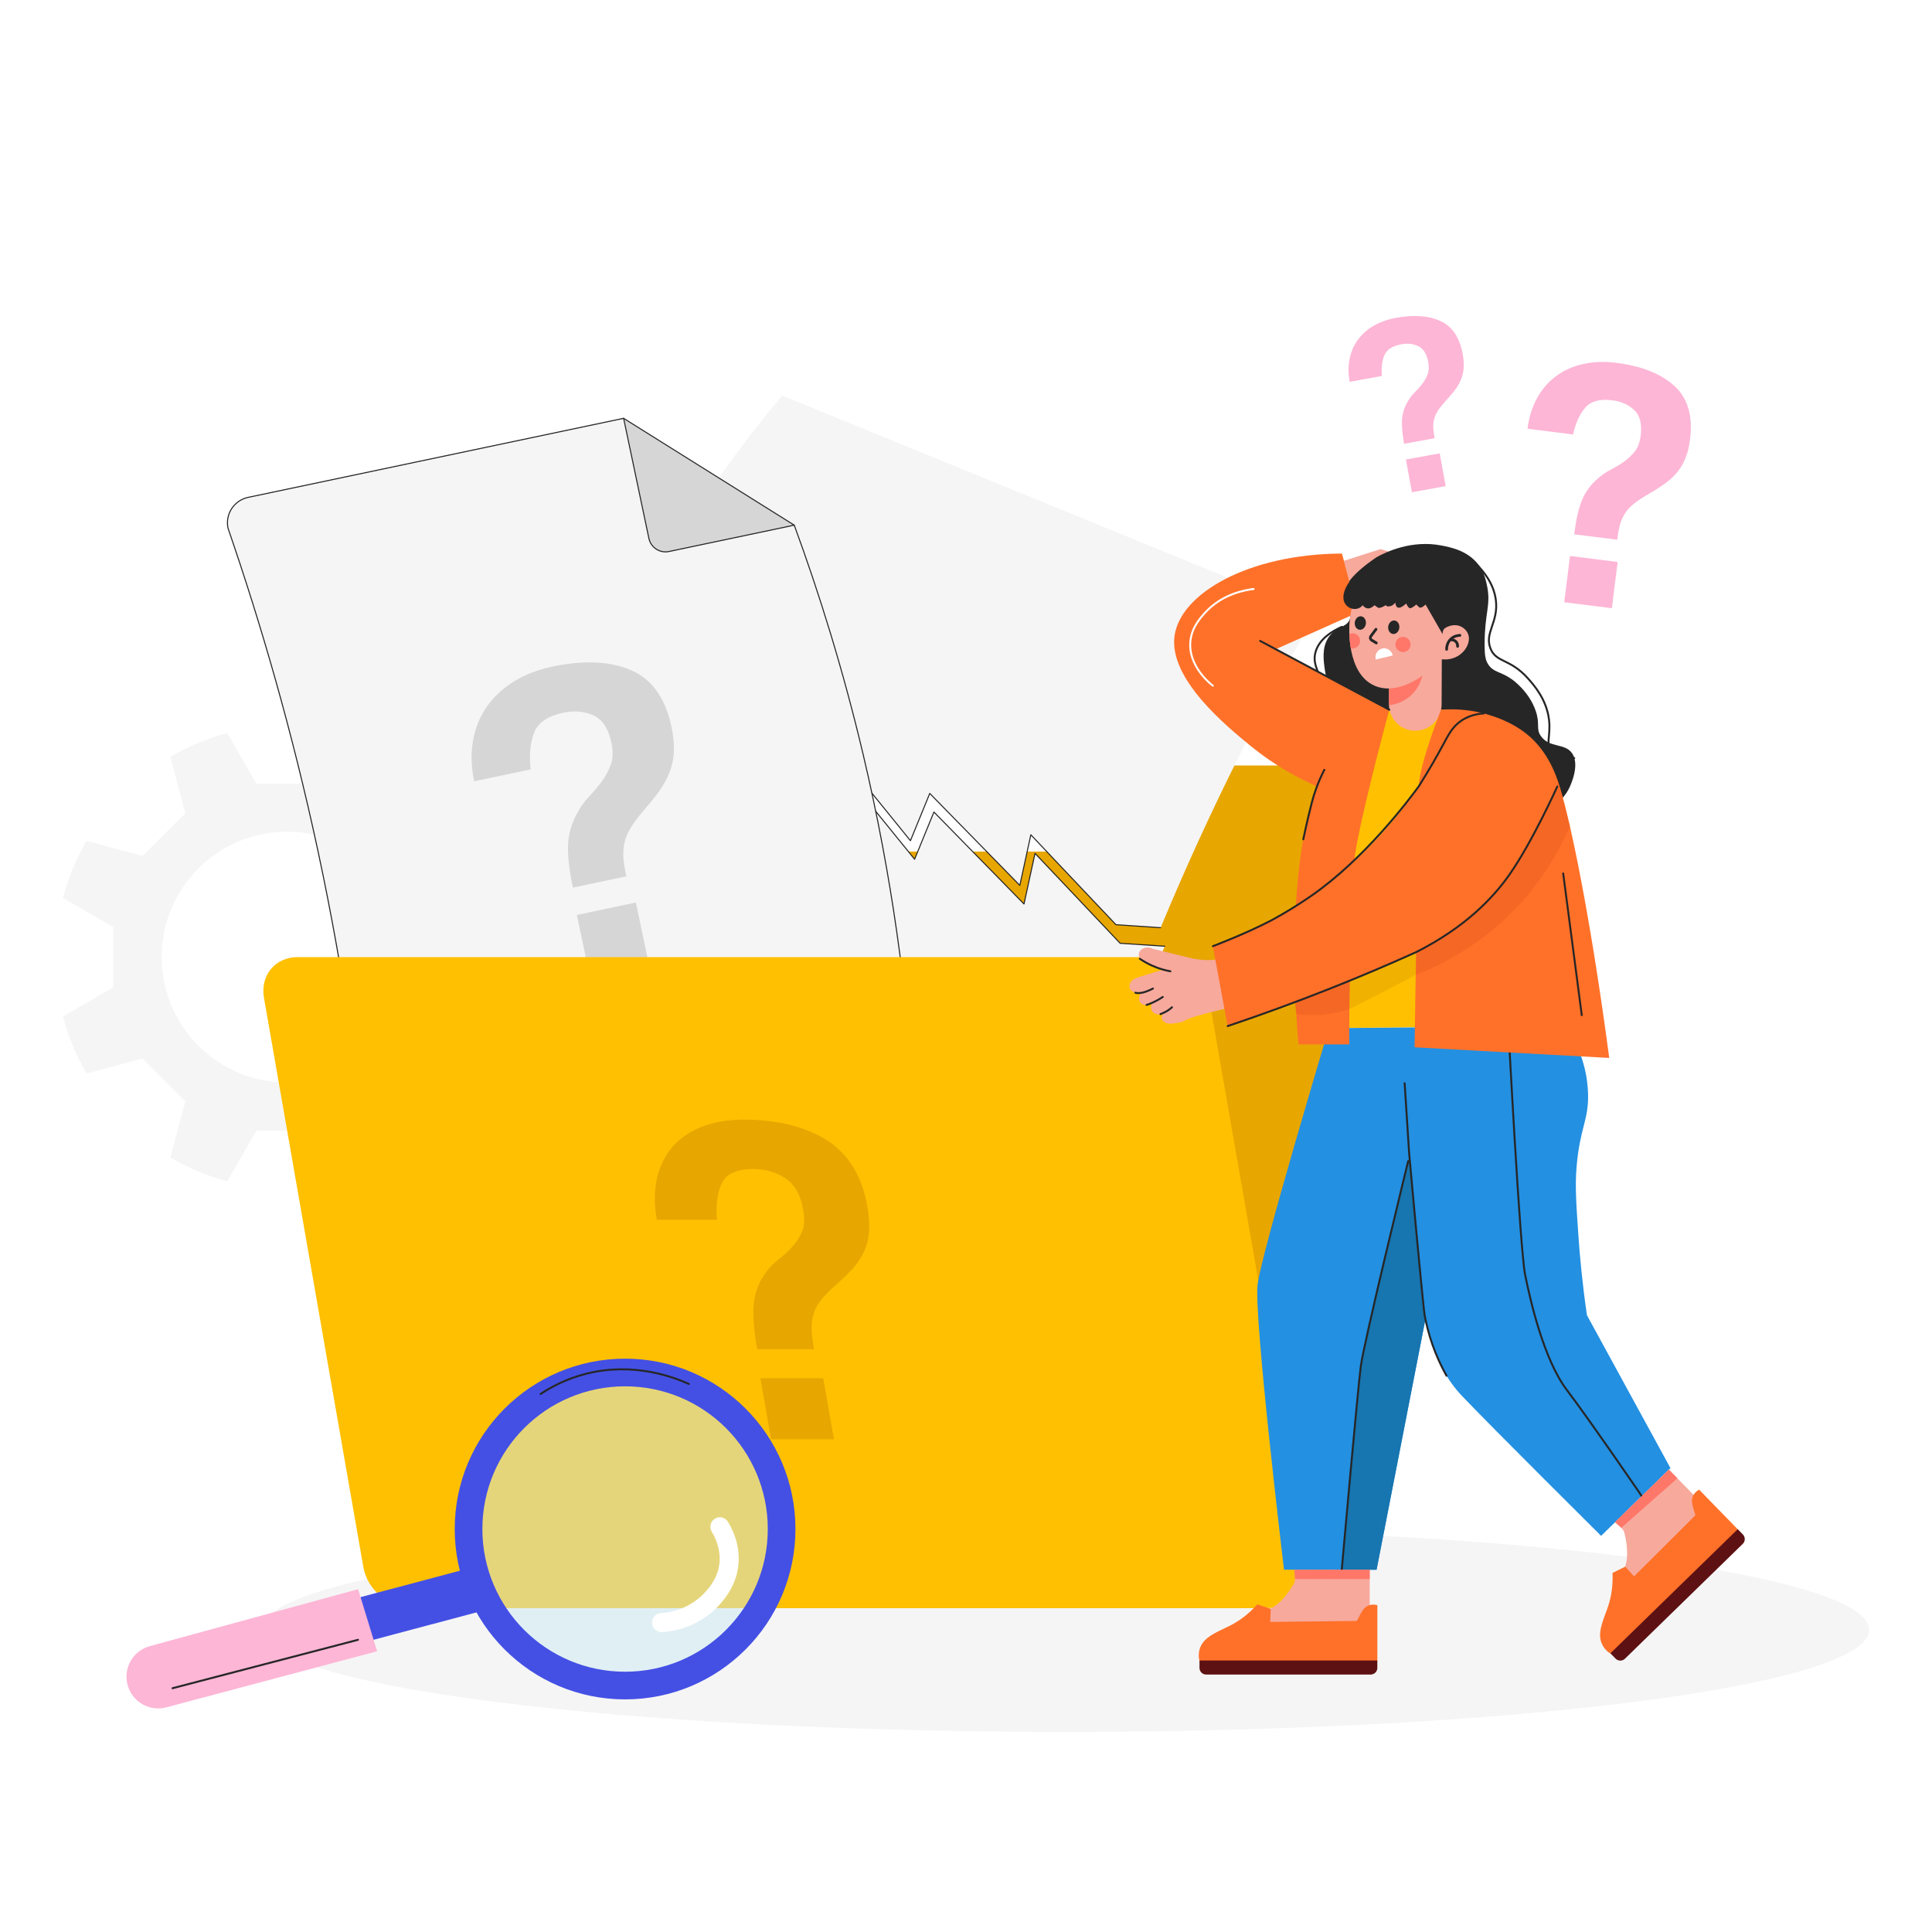 <?xml version="1.0" encoding="UTF-8"?>
<svg xmlns="http://www.w3.org/2000/svg" viewBox="0 0 500 500">
  <defs>
    <style>
      .cls-1 {
        fill: #fdb6d6;
      }

      .cls-2 {
        fill: #d6d6d6;
      }

      .cls-3 {
        fill: #ffc001;
      }

      .cls-4 {
        fill: #2390e2;
      }

      .cls-5 {
        fill: #ff7129;
      }

      .cls-6 {
        fill: #4450e4;
      }

      .cls-7 {
        fill: #5d1113;
      }

      .cls-8 {
        fill: #ff7769;
      }

      .cls-9 {
        stroke: #fff;
      }

      .cls-9, .cls-10, .cls-11, .cls-12 {
        fill: none;
        stroke-linecap: round;
        stroke-linejoin: round;
      }

      .cls-9, .cls-11 {
        stroke-width: .5px;
      }

      .cls-13 {
        fill: #1775af;
      }

      .cls-14 {
        fill: #cdebf5;
      }

      .cls-14, .cls-15, .cls-16 {
        opacity: .5;
      }

      .cls-17 {
        fill: #fff;
      }

      .cls-18 {
        fill: #262626;
      }

      .cls-15 {
        fill: #ed5f20;
      }

      .cls-16 {
        fill: #e5a300;
      }

      .cls-19 {
        fill: #e8a600;
      }

      .cls-20 {
        fill: #f5f5f5;
      }

      .cls-10 {
        stroke-width: .27px;
      }

      .cls-10, .cls-11, .cls-12 {
        stroke: #262626;
      }

      .cls-12 {
        stroke-width: .71px;
      }

      .cls-21 {
        fill: #f7a99c;
      }
    </style>
  </defs>
  <g id="BACKGROUND">
    <rect class="cls-17" width="500" height="500"/>
  </g>
  <g id="OBJECT">
    <g>
      <path class="cls-20" d="M119.08,239.89l13.26-7.65c-1.39-5.21-3.46-10.14-6.11-14.69l-14.76,3.96-11.06-11.06,3.94-14.72c-4.56-2.64-9.5-4.71-14.72-6.08l-7.61,13.18h-15.65l-7.57-13.11c-5.22,1.4-10.16,3.48-14.73,6.15l3.91,14.58-11.06,11.06-14.53-3.89c-2.66,4.57-4.73,9.53-6.11,14.76l13.02,7.52v15.65l-13.02,7.52c1.38,5.24,3.46,10.19,6.12,14.76l14.52-3.89,11.06,11.06-3.9,14.57c4.56,2.67,9.5,4.75,14.73,6.15l7.56-13.1h15.65l7.6,13.16c5.22-1.37,10.16-3.44,14.73-6.08l-3.94-14.7,11.06-11.06,14.75,3.95c2.65-4.55,4.73-9.48,6.12-14.69l-13.25-7.65v-15.65ZM74.3,280.16c-17.92,0-32.46-14.53-32.46-32.46s14.53-32.46,32.46-32.46,32.46,14.53,32.46,32.46-14.53,32.46-32.46,32.46Z"/>
      <ellipse class="cls-20" cx="275.62" cy="421.78" rx="208.11" ry="26.45"/>
      <path class="cls-19" d="M118.73,247.7v-14.91c0-6.85,6.56-12.4,14.64-12.4h151.73l10.59-18.53c1.31-2.29,4.06-3.75,7.07-3.75h35.61c4.34,0,7.85,2.98,7.85,6.65v192.94c-.17,1.84-.93,7.49-5.54,12.29-6.38,6.65-14.98,6.25-16.27,6.17H118.73v-168.46Z"/>
      <g>
        <path class="cls-20" d="M288.81,239.31l-22.03-23.27-2.85,13.1-23.31-23.8-5,12.23-17.31-21.34-14.86,8.19-12.91-22.3-14.11,11.25-18.47-20.71c14.2-31.13,31.18-54.5,44.49-70.28,46.04,18.82,92.08,37.64,138.12,56.46-13.41,23.11-27.33,50.23-40.2,81.24l-11.55-.77Z"/>
        <path class="cls-20" d="M191.61,186.93l12.91,22.3,14.86-8.19,17.31,21.34,5-12.23,23.31,23.8,2.85-13.1,22.03,23.27,11.55.77c-.17.42-.35.82-.52,1.24-13.74,33.28-23.47,64.31-30.46,91.68l-138.12-56.46c1.75-23.18,6.96-57.03,22.74-94.83,1.29-3.09,2.61-6.1,3.95-9.04l18.47,20.71,14.11-11.25Z"/>
        <polyline class="cls-10" points="300.36 240.08 288.81 239.31 266.78 216.04 263.93 229.14 240.62 205.34 235.62 217.57 218.31 196.22"/>
        <polyline class="cls-10" points="301.44 244.88 289.89 244.12 267.86 220.84 265.01 233.95 241.7 210.15 236.7 222.37 219.39 201.03"/>
      </g>
      <g>
        <path class="cls-20" d="M64.21,128.72c-3.64.77-5.97,4.34-5.2,7.98,8.45,24.51,16.62,52.5,23.31,83.68,7.13,33.24,11.24,63.92,13.5,91.12.09.44.63,2.76,2.91,4.25,1.44.94,3.25,1.33,5.06.95l127.3-26.81c3.64-.77,5.97-4.34,5.2-7.98-1.61-25.27-5.33-54.62-12.92-86.71-5.19-21.92-11.38-41.74-17.82-59.29-14.72-9.22-29.44-18.43-44.16-27.65l-97.18,20.46Z"/>
        <path class="cls-2" d="M173.15,142.73l32.41-6.82-44.16-27.65,6.54,31.08c.5,2.38,2.84,3.9,5.21,3.4Z"/>
        <path class="cls-10" d="M161.39,108.25l6.54,31.08c.5,2.38,2.84,3.9,5.21,3.4l32.41-6.82"/>
        <path class="cls-2" d="M148.26,229.68c-.94-4.45-1.35-8.11-1.25-10.97.11-2.86.9-5.63,2.39-8.31.85-1.6,1.88-3.04,3.11-4.32,1.23-1.28,2.33-2.6,3.31-3.95.98-1.35,1.74-2.79,2.28-4.32.54-1.53.59-3.39.13-5.58-.78-3.7-2.34-6.07-4.69-7.11-2.35-1.04-4.92-1.27-7.71-.68-4,.84-6.52,2.54-7.56,5.08-1.04,2.55-1.35,5.74-.94,9.6l-14.61,3.08c-.78-3.7-.88-7.18-.31-10.46.57-3.27,1.75-6.2,3.53-8.78,1.78-2.58,4.12-4.77,7.01-6.56,2.89-1.79,6.23-3.09,10-3.88,8.15-1.72,14.94-1.41,20.35.92,5.42,2.33,8.91,7.23,10.49,14.7.51,2.42.71,4.58.6,6.5-.11,1.92-.5,3.71-1.17,5.39-.67,1.68-1.59,3.31-2.75,4.9-1.16,1.59-2.51,3.25-4.03,4.99-1.39,1.63-2.48,3.11-3.27,4.41-.79,1.31-1.32,2.62-1.59,3.94-.27,1.32-.35,2.66-.22,4.01.13,1.35.37,2.86.72,4.52l-13.81,2.91ZM152.41,251.62l-3.12-14.83,15.28-3.22,3.12,14.83-15.28,3.22Z"/>
        <path class="cls-10" d="M64.21,128.72c-3.64.77-5.97,4.34-5.2,7.98,8.45,24.51,16.62,52.5,23.31,83.68,7.13,33.24,11.24,63.92,13.5,91.12.09.44.63,2.76,2.91,4.25,1.44.94,3.25,1.33,5.06.95l127.3-26.81c3.64-.77,5.97-4.34,5.2-7.98-1.61-25.27-5.33-54.62-12.92-86.71-5.19-21.92-11.38-41.74-17.82-59.29-14.72-9.22-29.44-18.43-44.16-27.65l-97.18,20.46Z"/>
      </g>
      <path class="cls-3" d="M77.04,247.7h223.43c5.83,0,11.39,4.73,12.41,10.56l25.72,147.33c1.02,5.83-2.89,10.56-8.72,10.56H106.45c-5.83,0-11.39-4.73-12.41-10.56l-25.72-147.33c-1.02-5.83,2.89-10.56,8.72-10.56Z"/>
      <g>
        <polygon class="cls-21" points="347.79 145.14 357.26 142.11 372.42 146.47 372.03 148.65 361.82 148.65 355.82 154.63 350.6 155.67 347.79 145.14"/>
        <g>
          <path class="cls-18" d="M356.16,144.25c2.59-1.43,9.17-4.59,16.97-3.06,2.4.47,6.79,1.34,9.55,5.04,1.48,1.99,1.89,3.98,2.22,5.66.93,4.81-.66,6.73-.69,14.75,0,3,.21,4.16.92,5.27,1.37,2.15,3.09,1.78,6.04,3.82.41.28,4.56,3.24,6.27,8.25,1.22,3.59-.05,4.61,1.38,6.57,2.2,3.04,6.04,1.73,7.95,4.28,2.23,2.97-.29,8.33-.61,9.02-6.1,13.01-44.6,19.26-61.22,2.45-.58-.59-10.12-10.44-7.34-17.27,1.6-3.94,6.73-5.49,6.73-10.09,0-1.99-.96-2.1-1.45-5.5-.35-2.43-.82-5.7.84-8.33,1.93-3.06,5.12-2.66,5.67-5.12.44-1.93-1.34-2.96-1.68-5.02-.37-2.23.96-5.62,8.47-10.72Z"/>
          <path class="cls-11" d="M381.96,145.9c2.13,2.07,4.62,5.22,5.16,9.36.75,5.81-3.01,8.48-1.38,12.58,1.5,3.76,5.07,2.5,9.78,7.83,1.47,1.66,4.69,5.29,5.35,10.47.55,4.33-1.04,6.92.76,8.56,0,0,.57.52,5.78,1.49h0"/>
          <path class="cls-11" d="M347.29,162.21c-2.55,1.14-5.8,3.1-6.8,6.43-1.2,3.99,2.06,5.92,1.38,10.47-.9,6-7.71,6.45-7.57,12.08.08,2.9,1.04,5.37,4.28,9.63,2.67,3.52,5.69,5.15,6.34,5.5,1.11.59,2.1.98,2.83,1.22"/>
        </g>
        <path class="cls-5" d="M347.29,143.26c-24.18.11-41.87,10.34-43.33,21.37-1.47,11.07,13.38,23.24,19.57,28.31,6.6,5.41,12.94,8.68,17.35,10.61l18.68-19.87-29.45-15.64,21.26-9.51-4.07-15.28Z"/>
        <path class="cls-3" d="M372.94,183.69h-13.38c-3.69,2.18-9.02,6.01-13.29,12.32-4.95,7.31-6.25,14.64-7.16,24.48-1,10.91-1.43,26.77.23,45.6l67.29-.54v-34.87c-.33-8.8-1.36-16.03-2.34-21.31-1.58-8.52-2.88-11.18-4.28-13.25-3.98-5.9-9.66-8.44-12.23-9.58-6.01-2.68-11.52-2.96-14.82-2.84Z"/>
        <g>
          <path class="cls-21" d="M366.25,189.11h0c3.76.01,6.82-3.02,6.84-6.79l.06-14.66-13.63-.05-.06,14.66c-.01,3.76,3.02,6.82,6.79,6.84Z"/>
          <path class="cls-8" d="M359.47,178.17l8.87-4.56c-.09.77-.59,4.37-3.76,6.85-2.02,1.59-4.15,1.95-5.13,2.05v-4.35Z"/>
          <path class="cls-21" d="M373.47,163.12c.04-.22.63-.56.81-.67.3-.19.63-.35.97-.46.66-.21,1.4-.26,2.08-.11,1.36.31,2.56,1.45,2.79,2.85.13.81-.06,1.65-.4,2.4-.52,1.12-1.41,2.06-2.48,2.68-.89.51-1.9.8-2.92.86-.2.01-2.3-.04-2.28-.12.48-2.48.96-4.96,1.44-7.44Z"/>
          <path class="cls-21" d="M375.34,163.26c-.16,1.09-1.12,6.86-6.32,10.94-.96.75-7.33,5.74-13.16,3.31-7.49-3.13-6.67-15.43-6.62-16.1.18-2.25.7-8.88,6.2-12.42,4.48-2.89,9.34-1.83,10.03-1.66.73.17,5.35,1.34,8.18,5.87,2.57,4.11,1.96,8.27,1.69,10.06Z"/>
          <path class="cls-18" d="M353.49,161.42c-.12.96-.86,1.66-1.65,1.56-.79-.1-1.34-.96-1.22-1.92.12-.96.86-1.66,1.65-1.56.79.1,1.34.96,1.22,1.92Z"/>
          <path class="cls-18" d="M362.14,162.51c-.12.96-.86,1.66-1.65,1.56-.79-.1-1.34-.96-1.22-1.92.12-.96.86-1.66,1.65-1.56.79.1,1.34.96,1.22,1.92Z"/>
          <path class="cls-12" d="M356.1,162.86l-1.33,1.79c-.24.33-.15.8.2,1.01l1.22.74"/>
          <path class="cls-8" d="M365.05,167.03c-.14,1.08-1.12,1.84-2.2,1.71-1.08-.14-1.84-1.12-1.71-2.2s1.12-1.84,2.2-1.71,1.84,1.12,1.71,2.2Z"/>
          <path class="cls-12" d="M374.39,168.05c0-.22-.02-1.68,1.15-2.73.92-.83,1.99-.88,2.28-.89"/>
          <path class="cls-12" d="M375.42,165.6c.07-.01.85-.12,1.4.48.45.49.41,1.09.4,1.19"/>
          <path class="cls-8" d="M350.26,163.92c-.37-.05-.73.02-1.05.16.04,1.06.14,2.34.37,3.69.06.01.12.04.19.04,1.08.14,2.06-.63,2.2-1.71.14-1.08-.63-2.06-1.71-2.2Z"/>
          <path class="cls-18" d="M347.89,153.19c-.26.83-.33,1.74-.02,2.55.31.81,1,1.46,1.82,1.73,1.05.34,2.32.07,2.97-.86,0,0,.32.63,1.2.83.88.2,1.88-.82,1.89-.83-.04.04.81.64.9.67.27.08.56.03.82-.07.14-.06,1.18-.49,1.18-.68,0,.68,1.39.35,1.66.16.17-.12.81-.59.81-.82,0,0-.03,1.26.77,1.4s2.03-1.09,2.03-1.09c0,0,.52,1.2,1,1.23.49.03,1.63-.97,1.63-.97,0,0,.11.17.69.69.57.52,1.69-.69,1.69-.69l4.41,7.68s-.06-1.07.6-1.54c.66-.47,1.55-.67,1.55-.67.23-.24.27-1.08.32-1.4.08-.51.13-1.03.14-1.55.01-.94-.11-1.89-.39-2.79-.54-1.77-1.63-3.32-2.86-4.67-2.59-2.85-6-5.1-9.79-5.96-1.32-.3-2.68-.44-4.03-.39-1.95.07-3.75.75-5.43,1.73-2.44,1.42-4.69,3.53-5.58,6.31Z"/>
          <path class="cls-17" d="M356.05,170.68l4.39-1.05c-.27-1.24-1.45-2.03-2.6-1.83-1.25.21-2.14,1.54-1.8,2.88Z"/>
        </g>
        <path class="cls-21" d="M388.83,220.28c-10.38,16.29-21.54,23.94-29.72,27.9-17.01,8.23-48.26,13.61-51.98,15.69-1.32.74-2.08.83-3.61,1.01-.54.06-1.41.13-2.15-.38-.2-.14-.56-.38-.66-.79-.18-.72.47-1.65.47-1.65-.15.12-.66.47-1.38.46-.21,0-.94-.05-1.43-.58-.57-.61-.63-1.67-.11-2.58-1,.93-2.36.92-3.01.26-.42-.43-.65-1.23-.34-1.92.21-.48.61-.73.77-.82-.37.1-1.37.33-2.33-.17-.27-.14-.72-.38-.93-.88-.31-.74.15-1.51.23-1.65.45-.76,1.22-1.03,2.55-1.46,2.72-.88,5.66-1.72,5.66-1.72l-5.31-2.16c-.7-.68-1-1.62-.73-2.35.4-1.05,2.01-1.71,3.52-.94,3.44.84,6.88,1.68,10.31,2.52,0,0,3.39.7,6.23.24,2.84-.46,23.9-12.51,28.06-15.7,4.16-3.19,22.15-20.07,22.15-20.07l23.74,7.73Z"/>
        <path class="cls-4" d="M343.92,266.09s-17.43,57.98-18.45,66.34c-1.02,8.36,6.83,73.81,6.83,73.81h23.96l12.64-64.84s1.63,11.62,9.38,19.78c7.75,8.16,36.09,36.3,36.09,36.3l17.94-17.54-21.61-39.56c-1.22-8.41-1.87-15.52-2.23-20.86-.58-8.44-.86-12.66-.44-17.66.87-10.15,3.14-11.89,2.96-18.8-.11-4.23-1.14-10.25-5.47-17.51-20.53.18-41.06.36-61.6.54Z"/>
        <path class="cls-21" d="M354.48,406.24v24.33h-39.01l1.02-7s12.23-6.86,14.14-8.43c1.9-1.56,3.94-4.62,4.35-5.57.41-.95,0-3.33,0-3.33h19.51Z"/>
        <path class="cls-5" d="M356.46,415.42c-.48-.13-1.2-.25-1.97-.03-2,.57-2.52,2.88-3.38,4.11,0,0-22.38.25-22.38.25.05-1.13.09-2.27.14-3.4-1.16-.38-2.33-.76-3.49-1.13-2.44,2.72-4.81,4.3-6.61,5.26-2.75,1.47-6.33,2.63-7.78,5.11-.71,1.2-.74,2.43-.75,2.65-.01.63-.03,1.52.61,2.1.47.44,1.08.5,1.36.51,14.44-.09,28.89-.18,43.33-.27.51,0,.92-.41.92-.92v-14.24Z"/>
        <path class="cls-7" d="M312.16,429.73h42.58c.95,0,1.72.77,1.72,1.72v1.91h-46.02v-1.91c0-.95.77-1.72,1.72-1.72Z" transform="translate(666.89 863.1) rotate(180)"/>
        <path class="cls-16" d="M348.94,251.38l.25,9.78c2.87-1.43,5.77-2.89,8.69-4.4,2.89-1.49,5.73-2.98,8.52-4.48v-7.91l-17.46,7Z"/>
        <path class="cls-21" d="M431.91,380.33l16.99,17.42-27.94,27.23-4.16-5.72s3.97-13.46,4.24-15.9c.27-2.45-.4-6.06-.78-7.03-.37-.97-2.32-2.38-2.32-2.38l13.97-13.62Z"/>
        <path class="cls-5" d="M439.73,385.52c-.43.24-1.03.65-1.44,1.35-1.03,1.8.21,3.82.45,5.3,0,0-15.85,15.8-15.85,15.8-.76-.84-1.52-1.69-2.28-2.53-1.1.54-2.2,1.08-3.29,1.63.15,3.65-.44,6.44-1.06,8.38-.95,2.97-2.7,6.3-2,9.09.34,1.35,1.16,2.26,1.32,2.42.43.46,1.04,1.1,1.9,1.08.64-.02,1.12-.39,1.33-.58,10.28-10.15,20.56-20.3,30.84-30.44.36-.35.37-.93.02-1.3l-9.94-10.2Z"/>
        <path class="cls-7" d="M413.23,411.32h42.58c.95,0,1.72.77,1.72,1.72v1.91h-46.02v-1.91c0-.95.77-1.72,1.72-1.72Z" transform="translate(1034.04 405.63) rotate(135.73)"/>
        <path class="cls-11" d="M294.99,248.13c.39.27.9.59,1.52.94,1.09.61,2.06,1.03,2.76,1.29.94.36,2.16.74,3.62,1.01"/>
        <path class="cls-11" d="M293.84,256.91s.49.26,1.82-.02c1.33-.29,2.72-1.06,2.72-1.06"/>
        <path class="cls-11" d="M296.72,260.08s.51-.12,1.78-.7c1.26-.58,2.43-1.37,2.43-1.37"/>
        <path class="cls-11" d="M300.33,262.46s1.07-.44,1.68-.8c.61-.36,1.3-.98,1.3-.98"/>
        <path class="cls-13" d="M364.67,299.61s-12.54,47.85-13.3,60.23c-.76,12.38-4.13,46.41-4.13,46.41h9.01l12.64-64.84-4.23-41.8Z"/>
        <path class="cls-11" d="M374.36,356.05c-1.8-3.22-4.15-8.2-5.47-14.65-.27-1.31-.38-2.14-1.13-9.85-1-10.32-1.77-18.77-1.81-19.25-.29-3.18-.73-8.01-1.28-14,0,0-.76-11.85-1.15-17.96"/>
        <path class="cls-11" d="M390.35,265.55s2.98,57.52,4.36,64.4c1.38,6.88,4.88,22.01,10.81,29.81,5.93,7.8,19.36,27.43,19.36,27.43"/>
        <path class="cls-11" d="M364.43,300.5s-11.45,46.86-12.26,53.1c-.81,6.23-4.93,52.64-4.93,52.64"/>
        <polygon class="cls-8" points="431.91 380.33 417.95 393.95 419.6 395.39 434.11 382.58 431.91 380.33"/>
        <polygon class="cls-8" points="354.48 406.24 334.98 406.24 335.15 408.67 354.48 408.67 354.48 406.24"/>
        <path class="cls-5" d="M359.55,183.69s-7.57,27.9-8.96,38.14c-1.39,10.24-1.41,48.46-1.41,48.46h-13.13c-.51-5.78-3.12-37.14,2.69-59.92,2.86-11.19,6.87-16.86,11.06-20.64,3.61-3.26,7.3-5.06,9.73-6.04Z"/>
        <path class="cls-15" d="M335.49,262.46c2.04.27,4.73.42,7.83.03,2.3-.29,4.27-.8,5.87-1.33.04-2.46.08-4.92.13-7.38l-14.28,5.55.46,3.13Z"/>
        <path class="cls-5" d="M416.47,273.81c-4.24-32.05-8.96-56.33-12.15-67.95-1.25-4.56-3.4-11.29-9.35-16.01-3.64-2.88-7.7-4.22-9.23-4.71-5.31-1.7-9.95-1.68-12.81-1.46,0,0-5.65,14.31-5.75,19.81-4.8,7.18-12.03,16.13-22.57,24.45-11.58,9.15-22.86,14.16-30.73,16.93l3.82,20.66s32.02-11,48.78-19.14c-.21,13.37-.39,24.65-.39,24.65l50.36,2.75Z"/>
        <path class="cls-15" d="M366.41,252.29l.09-5.88c11.81-6.07,18.6-13.32,22.11-17.73,4.84-6.09,8.51-13.15,10.05-16.13,2.08-4.01,3.6-7.49,4.64-10.06.99,3.77,1.99,7.54,2.98,11.31-2.34,5.5-6.93,14.39-15.61,22.9-9.11,8.94-18.6,13.41-24.27,15.59Z"/>
        <path class="cls-11" d="M403.02,203.56s-6.44,14.28-12.29,22.66c-4.11,5.89-11.23,13.61-24.23,20.19-7.07,3.19-14.5,6.35-22.27,9.43-9.13,3.62-17.98,6.84-26.51,9.71"/>
        <path class="cls-11" d="M383.99,184.64c-1.41.08-3.53.42-5.59,1.73-2.46,1.57-3.49,3.69-5.04,6.57-1.33,2.47-3.36,6.09-6.17,10.55-2.69,3.66-13.95,18.7-27.79,28.32-5.72,3.97-10.73,6.56-10.73,6.56-6.69,3.45-14.78,6.5-14.78,6.5h0"/>
        <path class="cls-11" d="M342.74,199.23s-1.96,3.58-3.2,8.31-2.25,9.68-2.25,9.68"/>
        <line class="cls-11" x1="359.55" y1="183.69" x2="326.13" y2="165.87"/>
        <path class="cls-9" d="M324.44,152.43c-2.33.28-8.3,1.34-12.69,6.27-1.24,1.39-3.3,3.71-3.67,7.17-.69,6.52,5.25,11.17,5.81,11.59"/>
        <line class="cls-11" x1="404.55" y1="226.04" x2="409.36" y2="262.73"/>
      </g>
      <path class="cls-19" d="M195.96,349.21c-.83-4.74-1.13-8.56-.91-11.45.22-2.89,1.16-5.55,2.83-7.96.95-1.45,2.1-2.69,3.45-3.74,1.34-1.04,2.56-2.15,3.64-3.32,1.08-1.16,1.94-2.47,2.57-3.92.63-1.45.74-3.33.34-5.67-.69-3.94-2.25-6.69-4.7-8.26-2.44-1.57-5.15-2.35-8.13-2.35-4.26,0-6.99,1.19-8.18,3.56-1.19,2.37-1.64,5.57-1.34,9.58h-15.55c-.69-3.94-.67-7.51.05-10.73.72-3.21,2.08-5.95,4.05-8.2,1.98-2.25,4.53-3.98,7.65-5.18,3.12-1.21,6.7-1.81,10.72-1.81,8.68,0,15.84,1.77,21.48,5.3,5.64,3.54,9.16,9.28,10.55,17.24.45,2.57.58,4.82.4,6.75-.19,1.93-.67,3.68-1.44,5.24-.77,1.57-1.8,3.03-3.09,4.4-1.29,1.37-2.77,2.77-4.45,4.22-1.53,1.37-2.74,2.63-3.62,3.8-.88,1.17-1.49,2.39-1.83,3.68-.34,1.29-.46,2.63-.38,4.04.08,1.41.28,3,.59,4.76h-14.71ZM199.55,372.48l-2.76-15.79h16.27l2.76,15.79h-16.27Z"/>
      <path class="cls-6" d="M40.07,433.46h0c-.82-3.08,1.01-6.23,4.09-7.05l79.48-21.14,2.96,11.14-79.48,21.14c-3.08.82-6.23-1.01-7.05-4.09Z"/>
      <circle class="cls-14" cx="161.77" cy="395.71" r="39.46" transform="translate(-260.79 460.52) rotate(-76.49)"/>
      <path class="cls-6" d="M161.77,351.62c-24.35,0-44.09,19.74-44.09,44.09s19.74,44.09,44.09,44.09,44.09-19.74,44.09-44.09-19.74-44.09-44.09-44.09ZM161.77,432.64c-20.4,0-36.93-16.53-36.93-36.93s16.53-36.93,36.93-36.93,36.93,16.53,36.93,36.93-16.53,36.93-36.93,36.93Z"/>
      <path class="cls-17" d="M169.56,421.75c-.47-.42-.77-1.01-.82-1.68-.08-1.36.95-2.52,2.3-2.6,2.46-.15,4.9-.84,7.04-1.99,2.39-1.28,3.95-2.87,4.67-3.7.85-.99,2.62-3.04,3.27-6.09.9-4.24-.97-7.91-1.82-9.28-.71-1.16-.35-2.67.81-3.38,1.16-.71,2.67-.35,3.38.81,1.43,2.34,3.65,7.11,2.44,12.87-.91,4.28-3.32,7.09-4.35,8.29-1.15,1.33-3.14,3.25-6.07,4.83-2.76,1.48-5.9,2.37-9.06,2.56-.68.04-1.32-.2-1.79-.62Z"/>
      <path class="cls-1" d="M92.68,411.28l-53.85,14.72c-4.38,1.17-6.99,5.66-5.82,10.04,1.17,4.38,5.66,6.99,10.04,5.82l54.55-14.51-4.92-16.08Z"/>
      <line class="cls-11" x1="92.65" y1="424.38" x2="44.65" y2="436.91"/>
      <path class="cls-11" d="M178.29,358.17c-3.88-1.74-14.24-5.75-26.54-2.66-5.06,1.27-9.03,3.39-11.84,5.25"/>
      <path class="cls-1" d="M407.4,138.27c.45-3.59,1.09-6.45,1.91-8.57.82-2.12,2.14-4,3.95-5.63,1.05-.98,2.2-1.79,3.46-2.44,1.26-.65,2.43-1.35,3.51-2.11,1.08-.76,2.03-1.65,2.84-2.66.81-1.01,1.32-2.4,1.54-4.17.37-2.98-.19-5.17-1.68-6.57s-3.37-2.23-5.62-2.52c-3.23-.41-5.56.21-7.01,1.86-1.44,1.64-2.51,3.97-3.2,6.98l-11.78-1.48c.37-2.98,1.2-5.63,2.48-7.95,1.28-2.31,2.93-4.21,4.94-5.69,2.01-1.48,4.34-2.52,6.98-3.11,2.64-.6,5.48-.7,8.53-.32,6.58.83,11.6,2.82,15.07,5.98,3.47,3.16,4.83,7.75,4.07,13.78-.24,1.95-.66,3.63-1.24,5.04-.58,1.41-1.34,2.66-2.28,3.75-.94,1.09-2.06,2.08-3.34,2.97-1.29.89-2.73,1.79-4.33,2.7-1.47.87-2.67,1.69-3.6,2.47-.93.78-1.68,1.63-2.22,2.55-.55.92-.95,1.91-1.21,2.96-.26,1.05-.47,2.25-.64,3.59l-11.14-1.4ZM404.82,155.86l1.5-11.97,12.33,1.55-1.5,11.97-12.33-1.55Z"/>
      <path class="cls-1" d="M363.38,114.86c-.46-2.55-.64-4.63-.54-6.26s.6-3.19,1.49-4.69c.51-.89,1.12-1.7,1.84-2.41.72-.71,1.36-1.44,1.94-2.19.58-.75,1.03-1.56,1.36-2.42.33-.86.39-1.92.16-3.17-.39-2.11-1.24-3.49-2.56-4.12-1.32-.63-2.78-.8-4.37-.51-2.29.42-3.75,1.34-4.38,2.77-.63,1.43-.86,3.24-.68,5.44l-8.35,1.52c-.39-2.11-.39-4.1-.01-5.95.38-1.85,1.09-3.5,2.14-4.94,1.05-1.44,2.42-2.65,4.09-3.62,1.67-.97,3.59-1.66,5.75-2.05,4.66-.85,8.51-.57,11.56.84,3.04,1.41,4.95,4.25,5.73,8.52.25,1.38.33,2.62.24,3.7-.09,1.09-.34,2.1-.75,3.05-.41.94-.96,1.86-1.64,2.74-.69.88-1.48,1.81-2.37,2.77-.82.91-1.46,1.73-1.93,2.46-.47.73-.79,1.47-.97,2.22-.18.75-.24,1.5-.19,2.27.05.77.16,1.63.34,2.58l-7.9,1.44ZM365.4,127.4l-1.55-8.48,8.74-1.59,1.55,8.48-8.74,1.59Z"/>
    </g>
  </g>
</svg>